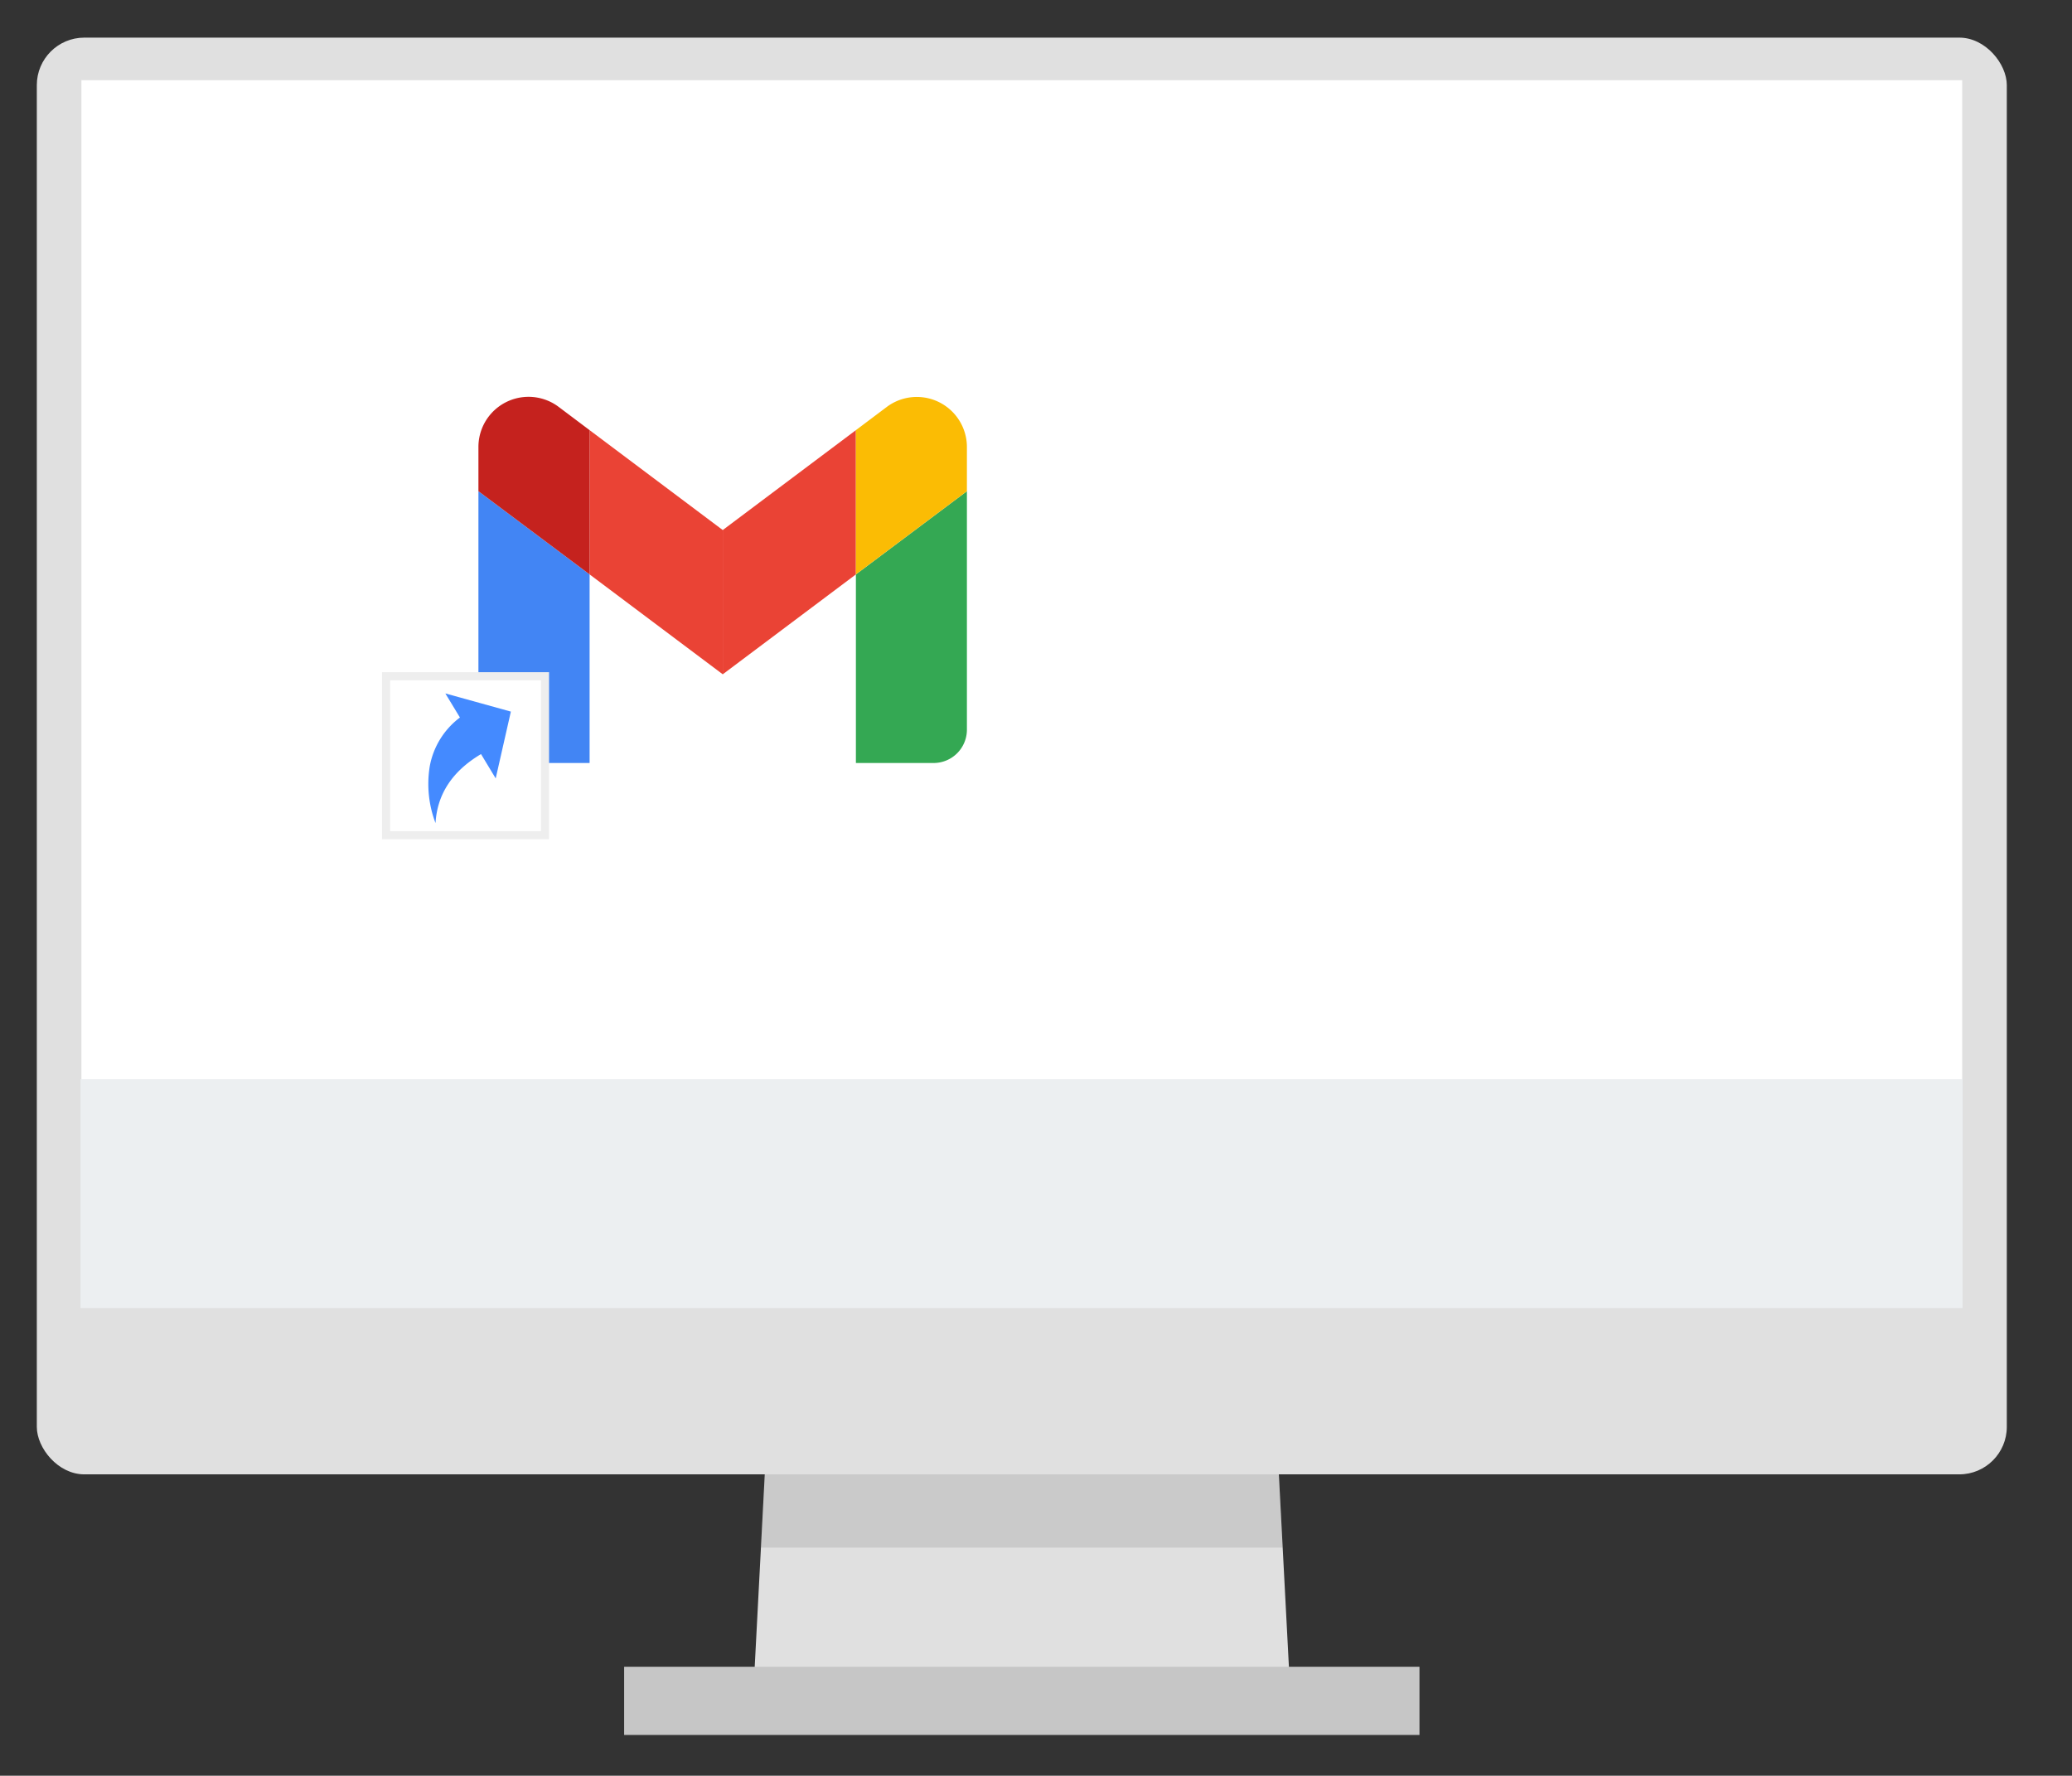 <svg id="Layer_1" data-name="Layer 1" xmlns="http://www.w3.org/2000/svg" xmlns:xlink="http://www.w3.org/1999/xlink" viewBox="0 0 255.52 219"><rect x="0" y="0" width="255.52" height="219" fill="#333333" stroke="none"/><defs><style>.cls-1{fill:none;}.cls-2{fill:#e0e0e0;}.cls-3{clip-path:url(#clip-path);}.cls-4{opacity:0.1;}.cls-5{fill:#c6c6c6;}.cls-13,.cls-6{fill:#fff;}.cls-7{fill:#eceff1;}.cls-8{fill:#4285f4;}.cls-9{fill:#34a853;}.cls-10{fill:#ea4335;}.cls-11{fill:#fbbc04;}.cls-12{fill:#c5221e;}.cls-13{stroke:#eee;stroke-miterlimit:10;}.cls-14{fill:#448aff;}</style><clipPath id="clip-path"><polygon class="cls-1" points="158.97 205.96 93.05 205.96 94.45 179.18 157.57 179.18 158.97 205.96"/></clipPath></defs><polygon class="cls-2" points="158.97 205.96 93.05 205.96 94.45 179.18 157.57 179.18 158.97 205.96"/><g class="cls-3"><rect class="cls-4" x="60.68" y="171.24" width="133.11" height="19.62"/></g><rect class="cls-5" x="76.97" y="205.56" width="98.08" height="8.41"/><rect class="cls-2" x="4.54" y="4.64" width="242.94" height="177.19" rx="5.86"/><rect class="cls-6" x="10.04" y="9.89" width="231.94" height="141.71"/><rect class="cls-7" x="9.93" y="133.09" width="232.09" height="28.23"/><path class="cls-8" d="M63.13,94.1h9.58V70.84L59,60.58V90A4.11,4.11,0,0,0,63.13,94.1Z"/><path class="cls-9" d="M105.55,94.1h9.58a4.11,4.11,0,0,0,4.11-4.1V60.58L105.55,70.84Z"/><path class="cls-10" d="M89.13,65.37V83.16l16.42-12.32V53.05Z"/><path class="cls-11" d="M105.55,53.05V70.84l13.69-10.26V55.1a6.18,6.18,0,0,0-9.86-4.93Z"/><path class="cls-10" d="M72.71,53.05V70.84L89.13,83.16V65.37Z"/><path class="cls-12" d="M59,55.1v5.48L72.71,70.84V53.05l-3.83-2.88A6.18,6.18,0,0,0,59,55.1Z"/><rect class="cls-13" x="47.61" y="83.4" width="19.6" height="19.6"/><path class="cls-14" d="M54.92,85.52,63,87.76,61.13,96l-1.81-3q-5.3,3.15-5.61,8.51A13.57,13.57,0,0,1,53,94.49a9.69,9.69,0,0,1,3.72-6Z"/></svg>